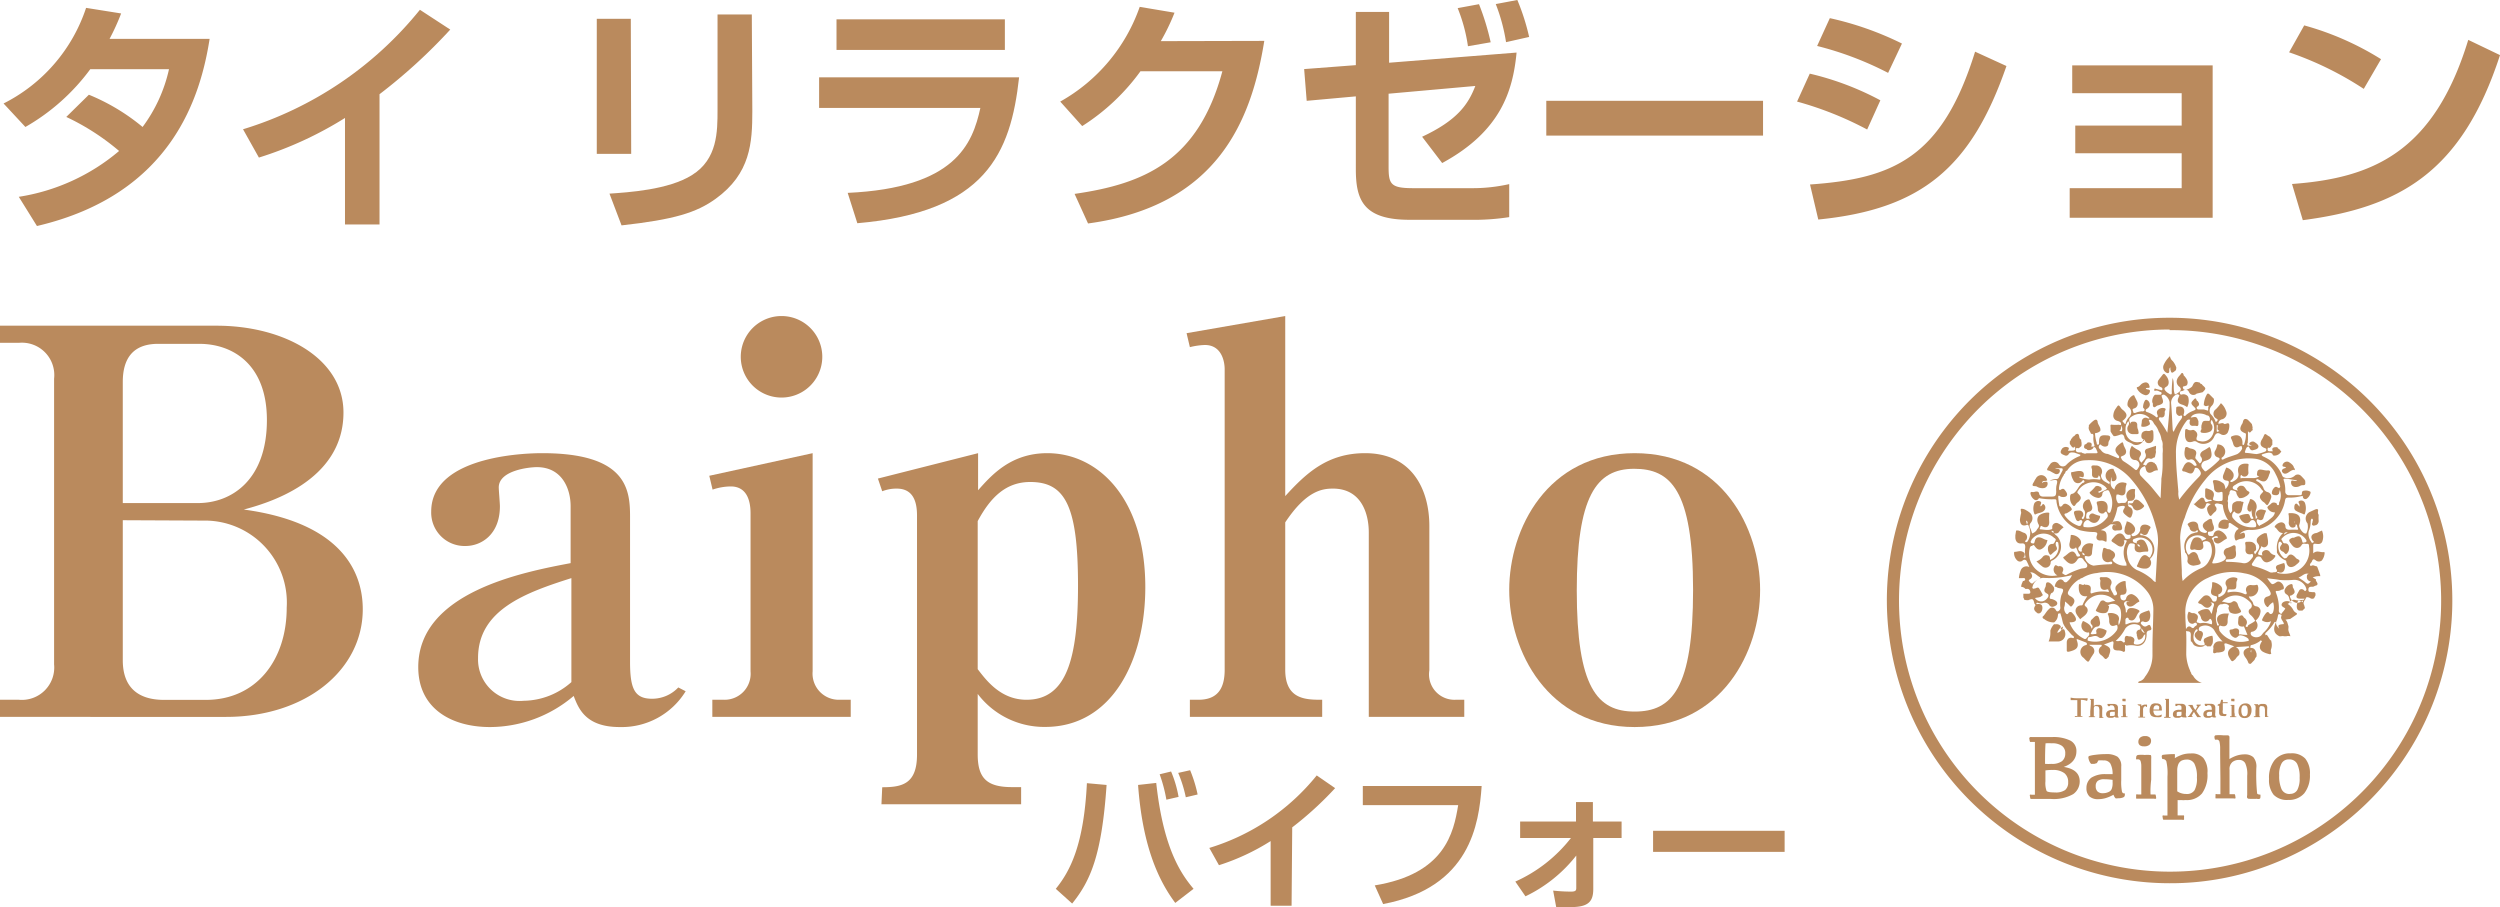 <svg xmlns="http://www.w3.org/2000/svg" viewBox="0 0 196.89 71.44"><defs><style>.cls-1{fill:#ba8a5d;}</style></defs><g id="レイヤー_2" data-name="レイヤー 2"><g id="header1行に"><g id="logo_SP"><path class="cls-1" d="M170.87,69.56a22.28,22.28,0,0,1-20.52-30.93,22.27,22.27,0,1,1,29.18,29.18A21.94,21.94,0,0,1,170.87,69.56Zm0-43.61a21.35,21.35,0,0,0-8.31,41A21.35,21.35,0,0,0,186,32.2,21.34,21.34,0,0,0,170.87,26Z"/><path class="cls-1" d="M178.88,50.46l0,.06a1,1,0,0,1,0,.55.53.53,0,0,0,0,.41l-.11.05-.18-.05a1.57,1.57,0,0,1-.42-.18c-.23-.18-.26-.41-.07-.73,0,0,.08-.06,0-.11s-.05-.05-.08,0a1.79,1.79,0,0,1-.69.34c-.09,0-.1.1-.1.17s0,.06.06.06c.3,0,.36.24.43.46l0,.21a.74.74,0,0,0-.16.27l-.3.31c-.08,0-.15,0-.19-.08a1.32,1.32,0,0,0-.23-.42c-.27-.38-.16-.66.3-.78,0,0,0,0,0,0l0,0s0-.11-.06-.1l-1,.06a.49.49,0,0,1,.26.63h0a1.19,1.19,0,0,0-.28.31c-.27.25-.28.24-.48-.1s-.16-.67.38-.9l-.64-.23c-.1,0-.16,0-.13.13.09.46,0,.53-.46.59h-.11c-.11,0-.23.13-.32,0l0-.16a.06.06,0,0,0,0-.08.21.21,0,0,0,0-.19c.08-.41.35-.51.75-.43a4.21,4.21,0,0,1-.68-.92.86.86,0,0,0-1.05-.27.23.23,0,0,0-.15.2.12.12,0,0,0,.08.15c.18,0,.29.15.23.35s-.11.3-.17.45l0,0a.62.62,0,0,1-.39-.27.31.31,0,0,1,0-.4s.09-.08.13-.13a.08.08,0,0,0,0-.12s-.07,0-.09,0a.93.93,0,0,0-.17.87.63.63,0,0,0,.67.38c.13,0,.21,0,.15-.2a.27.27,0,0,1,0-.32,1.46,1.46,0,0,1,.61-.23c.06,0,.1.53,0,.67l-.1.16h0l-.09,0h-.21c-.09-.13-.18-.1-.28,0a.86.86,0,0,1-.73-.08c-.12-.09-.13-.26-.27-.32v-.07a2.08,2.08,0,0,1,0-.35c0-.21,0-.34-.24-.36s-.17-.11-.11-.22.2-.25.38-.1.22,0,.29-.06.2-.09.15-.22-.18-.07-.28,0a.35.35,0,0,1-.38-.19.88.88,0,0,1,0-.71c0-.12.2.07.32.07l.13,0c.28.1.36.24.25.51s0,.21.13.26.18,0,.27,0a1.53,1.53,0,0,1,.6.08c.06,0,.15.06.15,0a.39.39,0,0,0-.08-.37c-.08-.07-.11,0-.14.05a.36.36,0,0,1-.56,0l-.06-.1a.79.79,0,0,0-.19-.39c-.11-.11-.06-.16.05-.2a1,1,0,0,1,.59-.16c.21,0,.25.22.37.38.06-.21.09-.39.15-.57s.1-.32-.26-.34c.21.11.11.22,0,.33s-.25.12-.39.06-.25-.24-.42-.28-.17-.11-.07-.22a3.68,3.68,0,0,1,.33-.35.37.37,0,0,1,.54.05,1,1,0,0,1,.16.24.17.17,0,0,0,.22.1c.14,0,.14-.17.16-.29s-.05-.12-.14-.14c-.3-.08-.37-.19-.31-.5a1.55,1.55,0,0,0,.07-.48c0-.1,0-.13.13-.1a1.11,1.11,0,0,1,.52.26.4.4,0,0,1-.09.67c-.11,0-.06.11-.07.17s0,.08.07.06.39-.16.48-.37.18-.33.06-.55a.36.36,0,0,1,.12-.48.75.75,0,0,1,.69-.11c.18.06,0,.24,0,.37,0,.55,0,.55-.56.54-.11,0-.12.09-.14.16s0,.09.1.07a1.93,1.93,0,0,1,1.23.13c.15.06.23,0,.15-.19s0-.5.35-.52a1.19,1.19,0,0,0,.42,0,.09.09,0,0,1,.14.07.63.63,0,0,1-.71.83s0-.06,0,0h0c.05.22.29.33.34.56a.26.26,0,0,0,.23.22.39.39,0,0,1,.34.49,1,1,0,0,1-.41.66,1.37,1.37,0,0,0-.39-.49c-.15-.16-.18-.34,0-.47s.15-.35,0-.51a2.51,2.51,0,0,0-.31-.26,1.43,1.43,0,0,0-1.92.22c.29,0,.54.21.83,0,.14-.11.34,0,.41.18a1.28,1.28,0,0,0,.24.48c0,.06.06.12,0,.16a.77.77,0,0,1-.86,0h0c-.05-.13-.15-.31-.08-.41s-.09-.19-.14-.21a.48.48,0,0,0-.37,0l-.12,0c-.2.05-.25.23-.3.4l0,.16a1.49,1.49,0,0,0,0,1c0,.06,0,.14.11.11s0-.1,0-.15c-.24-.42-.06-.73.46-.79l.27,0,.1,0a1.67,1.67,0,0,0-.1.63c0,.28-.15.4-.38.37s-.19-.1-.27,0,0,.23,0,.35a2.06,2.06,0,0,0,2.2.82c.08,0,.14,0,.1-.14s-.64-.42-.79-.27-.24.2-.4.1a.6.6,0,0,1-.31-.5c0-.15.23-.07.33-.16l0,0c.23-.08.46,0,.42.27s.06.15.13.17A2.63,2.63,0,0,0,177,50c-.09-.22-.16-.4-.24-.58s0-.07-.12-.07c-.3,0-.4-.11-.37-.42s0-.37.19-.45.2.12.31.19.28.3.13.54c0,.05-.1.1,0,.15s.11,0,.14-.08.35-.21.51-.34.1,0,.14,0a.51.51,0,0,1-.3.81c-.16,0-.16.16-.1.26s.29.23.56.16.3-.24.44-.37a2,2,0,0,0,.57-.88.63.63,0,0,1-.6,0c-.08,0-.14-.08-.08-.18a1.89,1.89,0,0,1,.28-.45c.09-.1.17-.13.26,0s.24.06.3-.08a1.23,1.23,0,0,0,0-.78,1.06,1.06,0,0,0-.35.31s-.06.11-.12.06a.66.66,0,0,1-.24-.49.31.31,0,0,1,.24-.32c.32-.09.35-.21.19-.49a2.79,2.79,0,0,0-2-1.35,4.26,4.26,0,0,0-2.85.36,2.94,2.94,0,0,0-1.78,2.9c0,.51.05,1,.07,1.54s0,1.07,0,1.61a3.4,3.4,0,0,0,.32,1.29h0s0,.09.06.11h0a.28.28,0,0,0,.15.24s0,0,0,0a1.18,1.18,0,0,0,.7.58l-.32,0h-4.49a.4.4,0,0,1-.16,0c-.11,0,0-.07,0-.11h0a.67.67,0,0,0,.49-.37h0a2.75,2.75,0,0,0,.59-1.78l0-.43a.21.21,0,0,0,0-.07c0-1,.06-2,.07-3a2.29,2.29,0,0,0-.44-1.38,4,4,0,0,0-4-1.51,2.68,2.68,0,0,0-1.18.4h0a.19.19,0,0,0-.17.1l-.06,0a2.28,2.28,0,0,0-.83.91c-.13.22,0,.33.14.41.37.2.42.41.16.74-.09.11-.13.1-.22,0a2.83,2.83,0,0,0-.36-.32c0,.14,0,.3-.06.45a.64.64,0,0,0,.11.46c.07.09.14.14.23,0a.18.18,0,0,1,.3,0c.16.16.32.39.28.55s-.32.2-.53.17H163l0,0s0,0,0,.06a2.27,2.27,0,0,0,1.12,1.24.16.16,0,0,0,.23-.07c.08-.1.22-.18.19-.34s-.06-.06-.1-.07A.54.54,0,0,1,164,49c0-.05.05-.12.14-.06s.53.22.58.57a.2.2,0,0,0,0-.32.29.29,0,0,1,.05-.43c.12-.11.26-.3.4-.26s.17.28.21.45,0,.39-.21.4-.34.21-.43.39-.11.14-.05.19.22,0,.33,0,.1-.06.08-.15a.24.24,0,0,1,.22-.31,1.19,1.19,0,0,1,.59.2v0a.76.76,0,0,1-.27.51.28.28,0,0,1-.37,0c-.27-.21-.51,0-.75,0-.08,0-.1.13-.11.21s.06.07.11.09a2.08,2.08,0,0,0,2.18-.82.42.42,0,0,0,.06-.33c0-.1-.05-.12-.16-.08-.3.12-.46,0-.49-.31a1.32,1.32,0,0,0-.08-.52.08.08,0,0,1,0-.12.93.93,0,0,1,.67.1.38.38,0,0,1,.17.44.63.63,0,0,0,0,.39A1.86,1.86,0,0,0,167,48a.64.64,0,0,0-1-.31h-.05v0l0,0c.09,0,.18,0,.14.16s-.06.39-.3.43a1,1,0,0,1-.65-.12s-.11-.05-.07-.12.22-.43.34-.64a.23.23,0,0,1,.33-.07c.28.25.54,0,.84,0a1.48,1.48,0,0,0-2.38.24c-.05.09,0,.14.06.2a.35.35,0,0,1,.12.45c-.11.25-.37.37-.55.55,0,0-.21-.25-.29-.4a.61.61,0,0,1-.05-.12.42.42,0,0,1,.4-.57c.06,0,.12,0,.14-.07a3.45,3.45,0,0,1,.36-.65s.06,0,0,0l0,0h-.16c-.36,0-.55-.28-.51-.82,0-.31.27,0,.39-.09s.07,0,.11,0c.39,0,.5.13.42.52,0,.12,0,.2.13.15a2.47,2.47,0,0,1,1.32-.09c-.05-.24-.05-.24-.23-.19s-.4,0-.44-.27,0-.33,0-.46c-.13-.28,0-.26.22-.25l.27,0c.31.08.48.33.34.6s.1.53.21.77c0,.09.17.08.24,0s0-.15,0-.21a.44.44,0,0,1-.07-.43,1,1,0,0,1,.67-.43c.07,0,.12,0,.11.09a3.08,3.08,0,0,0,.07.61c0,.23-.07.37-.32.38-.09,0-.18,0-.17.14s.05.26.19.29a.19.19,0,0,0,.26-.12.44.44,0,0,1,.46-.36,1,1,0,0,1,.58.53s0,.07,0,.07c-.26.08-.41.36-.69.38a.3.3,0,0,1-.32-.24c0-.21.14-.13.23-.18l.1,0c-.12,0-.22,0-.32,0s-.26.11-.18.3a1.22,1.22,0,0,1,.12.49s0,.08,0,.09a.07.07,0,0,0,.1-.06c0-.14.11-.26.26-.28a1.09,1.09,0,0,1,.68.18.09.09,0,0,1,0,.14c-.15.14-.19.34-.31.5s-.29.22-.5.07c0,0,0-.18-.17-.12a.21.21,0,0,0-.09.21c0,.09,0,.17,0,.27s.28-.08.44-.1a1.36,1.36,0,0,1,.45,0c.22,0,.31-.1.24-.32a.31.31,0,0,1,.12-.42,3.28,3.28,0,0,1,.52-.2.08.08,0,0,1,.11,0,.88.88,0,0,1,0,.73.35.35,0,0,1-.48.11c-.07,0-.12,0-.16.06a.11.11,0,0,0,0,.15c.13.13.26.28.48.13s.24,0,.3.14,0,.21-.13.23-.24.1-.22.3c0,.6-.34,1-.87.9a1.7,1.7,0,0,0-.71,0l0,0c-.11-.08-.12-.08-.12,0s0,.29,0,.43l-.1.07a.82.82,0,0,0-.41-.12c-.42,0-.47-.12-.4-.55,0-.12,0-.2-.14-.15l-.61.23c.54.23.59.36.38.89a.11.11,0,0,0,0,.05h0c-.24.27-.24.27-.47,0,0,0-.08-.06-.12-.1a.4.4,0,0,1,0-.69s.08-.06,0-.13h-.95a.29.29,0,0,0,.12.1.41.41,0,0,1,.18.66c-.06.11-.15.22-.21.34-.16.29-.16.3-.4.07l-.13-.14a.55.55,0,0,1,.16-1s.1,0,.1-.1a.14.14,0,0,0-.1-.12l-.65-.25-.06,0,0,.06c.23.6,0,.78-.63.93-.09,0-.15,0-.15-.12s0-.41,0-.61.12-.4.39-.37c.06,0,.12.05.16,0s0-.12-.08-.17-.23-.23-.33-.35a2.1,2.1,0,0,1-.43-.62c-.06-.2-.09-.41-.16-.61s0-.17-.13-.17-.1.09-.12.18a.73.73,0,0,1-.3.53,1.18,1.18,0,0,1-.79-.28c-.08,0-.17-.14-.07-.21s.27-.4.46-.56a.32.32,0,0,1,.49,0c.06.07.09.22.23.17a.3.3,0,0,0,.17-.33,2.54,2.54,0,0,1,.08-.91c.06-.16.18-.35.13-.47s-.32-.07-.47-.17-.18,0-.17-.09a.69.69,0,0,1,.3-.49.28.28,0,0,1,.4.1.18.18,0,0,0,.3,0,1.17,1.17,0,0,0,.35-.49,7.07,7.07,0,0,1-2.27.22.93.93,0,0,0-.82.63c0,.07-.07.14,0,.2s.13,0,.19,0,.22-.14.31,0a4.54,4.54,0,0,1,.3.53l-.1.07c-.14.14-.33.1-.52.16a.6.6,0,0,0,.59.26.69.69,0,0,0,.47-.41c0-.07,0-.12-.06-.17-.29-.16-.33-.25-.18-.55.06-.13,0-.37.18-.37s.34.18.46.35,0,.45-.12.48-.16.24-.18.37.13.1.21.13.36.13.38.3-.15.23-.28.28-.26,0-.33-.09a.41.41,0,0,0-.5-.19.66.66,0,0,1-.37,0s-.11-.05-.15,0,0,.06,0,.08.08,0,.14,0c.21,0,.3.07.32.25s-.06.46-.27.49h-.09c-.22-.16-.41-.32-.19-.62,0,0,0-.1-.07-.13v0c-.09-.4-.14-.44-.49-.29-.13,0-.22,0-.33-.05v0a.22.22,0,0,0-.06-.15l0-.15,0-.16h.1l.32,0s.09,0,.12-.06,0-.36-.28-.32l-.1,0a.42.42,0,0,0-.33-.16h0c0-.18.08-.31.14-.46h0c.09,0,.2-.06.17-.16s-.13-.07-.21-.07H159a2.07,2.07,0,0,1,.16-.65h0a.48.48,0,0,1,.66-.22,3.63,3.63,0,0,0-.19-.43.2.2,0,0,0-.33-.09.31.31,0,0,1-.43,0,.79.79,0,0,1-.25-.61s0-.07.06-.07c.21,0,.41-.12.63,0s.14.21.13.34-.14,0-.07.11a.19.19,0,0,0,.13,0c.06,0,0-.09,0-.14a2.51,2.51,0,0,1,0-.67c0-.24-.06-.32-.3-.3s-.44-.08-.48-.43l0-.21.06-.37c.24-.06.41.11.62.17s.34.34.16.59c0,0-.12.05-.05.12s.11,0,.15,0a1.2,1.2,0,0,0,.1-1.26s0-.11-.12-.07c-.35.12-.54,0-.56-.41a4.51,4.51,0,0,1,.1-.53c0-.11-.08-.29,0-.33a.64.64,0,0,1,.38.11,1.81,1.81,0,0,1,.29.19.56.56,0,0,1,.09.8.34.34,0,0,0-.05.41,4.31,4.31,0,0,1,.15.43s0,0,0,0a.65.65,0,0,0,.36-.26c.06-.15.27-.24.14-.47s-.13-.57.11-.73a1.18,1.18,0,0,1,.61-.18c.07,0,.16,0,.13.11a4.56,4.56,0,0,0,0,.64c0,.37-.23.5-.56.33-.11-.07-.12,0-.14.06s-.1.19,0,.18.57.11.85,0c0,0,.11,0,.09-.13a.32.32,0,0,1,.48-.33,1.2,1.2,0,0,1,.41.31,1.47,1.47,0,0,0-.32.29.31.31,0,0,1-.46.13c0-.07,0-.16-.14-.15s-.05,0,0,.05a.18.18,0,0,0,.18.1c0,.12.16.19.24.28a1.22,1.22,0,0,1-.39,1.9.18.18,0,0,0-.13.19.4.4,0,0,1-.66.28,4.11,4.11,0,0,1-.46-.4,1.09,1.09,0,0,0,.49-.34.33.33,0,0,1,.4-.12c.16,0,.19.19.18.35a1.1,1.1,0,0,0,.66-1.26c0-.06,0-.15-.11-.16s-.06,0-.09.08,0,.13,0,.19.2.26,0,.41-.26.22-.39.33l-.06,0a.71.71,0,0,1-.17-.55.32.32,0,0,1,.35-.3c.14,0,.18-.16.24-.26s0-.16-.11-.22a1.18,1.18,0,0,0-1.77.14c0,.06-.11.14-.06.22s.11.07.19.08.1-.09.12-.17c.06-.26.2-.35.42-.3s.34.18.55.2a.07.07,0,0,1,0,.11.87.87,0,0,1-.48.62c-.23.09-.38-.09-.5-.26S160.09,43,160,43s-.13.11-.15.19a1.71,1.71,0,0,0,.47,1.63,1.89,1.89,0,0,0,1.71.49l0,0a.5.5,0,0,1-.22-.72c.1-.2.24.07.38,0s0,0,.07,0a.26.26,0,0,1,.2.39c0,.08-.1.15,0,.2s.19.16.31.08a6,6,0,0,1,1.08-.46c.18-.07.48,0,.53-.2s-.19-.34-.29-.51a.27.27,0,0,0-.49,0c-.25.39-.55.42-.89.08s-.23-.24,0-.44l.16-.13c.3-.25.48-.22.66.13,0,.11.13.11.22.09s.08-.12,0-.19-.14-.31-.22-.46,0-.08-.09,0c-.29.14-.49,0-.46-.35a4.09,4.09,0,0,0,.1-.61c0-.06,0-.09.11-.08a.88.88,0,0,1,.65.39.42.42,0,0,1-.1.54.23.23,0,0,0-.06.12.24.24,0,0,0,.2.27c.11,0,.07-.11.07-.17a.63.63,0,0,1,.82-.46c.05,0,.08,0,.07.1a4.25,4.25,0,0,0-.08.61c0,.2-.16.33-.38.28s-.19,0-.19.13a.91.91,0,0,0,.7.61,10.87,10.87,0,0,1,1.28-.11c.08,0,.19,0,.18-.11s-.09-.11-.2-.08a.44.44,0,0,1-.56-.26,1,1,0,0,1,0-.53c.06-.37.06-.37.4-.21.09,0,.19,0,.28.09.33.14.41.43.15.67-.1.1,0,.12,0,.18a1.28,1.28,0,0,0,.84.36c.07,0,.16,0,.2,0s0-.14,0-.2a1.73,1.73,0,0,1,0-1.65c0-.05.08-.09,0-.14a.16.16,0,0,0-.15,0c-.1,0,0,.08,0,.12-.05.33-.19.46-.5.3l-.29-.2c-.29-.18-.29-.18-.06-.44l.12-.14c.3-.28.58-.25.76.12.09.2.21.13.35.1s.1-.14.11-.24-.1-.06-.16-.06a.32.32,0,0,1-.31-.43c0-.18.09-.35.14-.52s0-.12.1-.09a.86.86,0,0,1,.55.45.37.37,0,0,1-.2.5.09.09,0,0,0-.05.11.13.13,0,0,0,.09.09.64.64,0,0,0,.6-.5.35.35,0,0,1,.19-.39.63.63,0,0,1,.58.13c.12.09-.07.2-.09.31a1.3,1.3,0,0,1-.08.17.26.26,0,0,1-.41.13c-.06,0-.11-.11-.19-.05a.21.21,0,0,0,0,.07c0,.07.11.05.17.06a1.13,1.13,0,0,1,.89.8,1,1,0,0,1-.24,1c-.07.06-.06.1,0,.19a.46.46,0,0,1-.36.63,1.23,1.23,0,0,1-.65-.13c-.06,0-.1-.07-.06-.12s.17-.43.31-.62.32-.27.53-.09.19.06.25-.06a.93.93,0,0,0-.14-1.12,1,1,0,0,0-1.14-.21c-.07,0-.16.07-.15.16s.09.15.18.16a.3.3,0,0,1,.19.1c0,.15.07.2.21.19a.27.27,0,0,0-.22-.19c-.09-.13-.06-.23.08-.29a.38.38,0,0,1,.51.08,1.58,1.58,0,0,1,.27.67c0,.08,0,.15-.11.13a2.39,2.39,0,0,0-.53.06c-.31,0-.46-.13-.43-.43,0-.12.06-.24-.11-.26s-.3-.06-.38.14a1.29,1.29,0,0,0-.09.84,1.37,1.37,0,0,0,.77,1.11,4.2,4.2,0,0,1,1.13.68c.1.08.17.22.33.26a1.1,1.1,0,0,0,0-.16c.06-.9.09-1.79.17-2.69a3.8,3.8,0,0,0-.16-1.53,9,9,0,0,0-2-3.79,4.32,4.32,0,0,0-3.51-1.42,1.77,1.77,0,0,0-1.48.82h0c-.11,0-.13.13-.16.22a.12.12,0,0,0-.09.12,2.23,2.23,0,0,0-.38,1c0,.1,0,.25.13.16s.23-.1.31,0,.23.28.19.42-.22.17-.38.15a.29.29,0,0,1-.17-.06c-.13-.1-.15,0-.14.1a4.86,4.86,0,0,0,.07.55c0,.18.14.24.27.06a.24.24,0,0,1,.3-.1.75.75,0,0,1,.42.38c.06.1-.18.22-.32.31a.39.39,0,0,1-.15.06c-.12,0-.12.1-.06.18a2.22,2.22,0,0,0,1.08.8c.11,0,.17,0,.21-.12s.12-.18.06-.28-.17-.06-.24,0-.19,0-.23-.09a2.19,2.19,0,0,1-.12-.33c-.11-.31-.06-.38.28-.39h.08a.31.31,0,0,1,.23.53.07.07,0,0,0,0,.11s.06.07.11,0a.78.78,0,0,0,.09-.62.55.55,0,0,1,.28-.9c.07,0,.09,0,.12.06s.13.31.18.48,0,.38-.24.43-.22.29-.22.46.18.05.3.1c-.09-.14-.08-.24,0-.33a.24.24,0,0,1,.31-.06,2.7,2.7,0,0,0,.4.14c.09,0,.1.07.07.16-.15.44-.5.54-.84.24a.2.2,0,0,0-.27,0,.44.44,0,0,0-.19.42c0,.1.12.08.19.09a1.77,1.77,0,0,0,.82-.1,2,2,0,0,0,.83-.62c.14-.15.08-.29,0-.44s-.16,0-.23.06a.34.34,0,0,1-.47-.28,1.7,1.7,0,0,0-.09-.5c0-.11,0-.13.11-.15.55-.14.83.12.73.67a.19.19,0,0,0,.13.23c.11,0,.11-.09.14-.15a1.78,1.78,0,0,0-.05-1.36c-.05-.12-.09-.31-.24-.27s-.36.07-.38.31a.31.31,0,0,1-.36.29,1,1,0,0,1-.6-.33c-.05-.05-.05-.1,0-.14a2.71,2.71,0,0,0,.41-.42.29.29,0,0,1,.33,0c.09,0,.18.11.17.22s-.14.12-.22.16-.06,0,0,.12c.19-.09.38-.16.55-.26s0-.13,0-.19a1.43,1.43,0,0,0-2.22.33c-.06.1,0,.14.06.2.25.26.24.38,0,.62a.88.88,0,0,0-.2.18c-.14.27-.22.12-.32,0a.81.81,0,0,1-.14-.5c0-.13,0-.29.17-.31s.35-.27.47-.46a1.38,1.38,0,0,1,.36-.4c.06,0,.19-.06.11-.17s-.13,0-.19.06a.4.4,0,0,1-.67-.12,1.45,1.45,0,0,1-.17-.48c0-.06,0-.15.07-.14s.45-.12.69-.08.26.21.24.38-.17.08-.27.07-.08,0-.07.06a2.71,2.71,0,0,0,.76.16,2.27,2.27,0,0,1,.78,0c.11,0,.12,0,.1-.12a.27.27,0,0,0-.14-.21c0,.23-.15.2-.27.19a.24.24,0,0,1-.24-.24c0-.15,0-.31,0-.43-.15-.35.07-.31.28-.3h0a.47.47,0,0,1,.45.7.3.3,0,0,0,0,.23c.08.27.31.35.51.47s.1.08.14,0,0-.09-.05-.14a.54.54,0,0,1,.22-1c.05,0,.13,0,.14,0,.06.24.24.43.24.68a.27.27,0,0,1-.28.3c-.16,0-.08-.17-.1-.26a.45.45,0,0,0,0-.08c-.16.54-.1.81.22,1a.62.62,0,0,1,.81-.54c.1,0,.18.05.12.17a1.22,1.22,0,0,0-.06.42c0,.39-.2.49-.55.34-.08,0-.11,0-.15,0a.71.71,0,0,0,.06.59c.05.16.21.07.33.07h.11c.12,0,.25,0,.28-.13h0a.13.13,0,0,0,.05-.18.53.53,0,0,1,.51-.79c.09,0,.13,0,.11.1a1.35,1.35,0,0,0,0,.4c0,.22-.07.42-.33.43s-.24,0-.24.15,0,.3.17.36.25.3.19.51c-.11.38-.17.39-.47.15s-.33-.33-.16-.59c0,0,.07-.11,0-.16s-.55,0-.56.15a3.88,3.88,0,0,1-.35,1.06s0,0,0,.06-.06,0,0,.07,0,0,0,0a.06.06,0,0,0,0-.08s0,0,.06-.05h.08c.34-.08.46,0,.56.34s-.05.37-.31.36c0,0,0,0-.08,0a.28.28,0,0,1-.32-.08.26.26,0,0,1,0-.28c.05-.14.18,0,.3-.07-.2,0-.39-.12-.54,0a3.22,3.22,0,0,1-.7.41c.4.06.46.14.46.59s0,.33-.3.23a.71.71,0,0,0-.21,0c-.24,0-.35-.17-.26-.39s0-.26-.21-.28a4.58,4.58,0,0,1-1.12-.14,2.79,2.79,0,0,1-1.85-2.25c0-.11,0-.2-.17-.19a5.53,5.53,0,0,1-1.22-.09l-.05-.05,0,0,.07,0a.25.25,0,0,1-.32.2.71.71,0,0,1-.36-.52c0-.19.18-.08.28-.11s.36-.11.4.11.21.26.4.25l.56,0c.34,0,.38-.07.39-.41a1.53,1.53,0,0,1,0-.3c0-.19.13-.44.05-.55s-.37,0-.56,0h0a1.25,1.25,0,0,1,.46-.12c.1,0,.2,0,.26-.13l.3-.57c0-.09,0-.14-.08-.15h-.52c.16.1.33,0,.37.15a.27.27,0,0,1-.09.26.29.29,0,0,1-.33,0l-.21-.11a1.08,1.08,0,0,0-.24-.12c-.15,0-.15-.1-.08-.21a2.53,2.53,0,0,1,.18-.27.41.41,0,0,1,.71,0,.37.37,0,0,0,.6,0,3,3,0,0,1,1-.65s.09,0,.08-.12l-.49-.17c-.16,0-.33-.06-.44.14a.23.23,0,0,1-.3.08c-.36-.13-.4-.24-.2-.54h0a.41.41,0,0,1,.52-.05l0,.09-.07.14c.6,0,.6,0,.56-.34-.09.13-.19.11-.27,0s-.09-.13-.14-.2v-.19a.43.43,0,0,0,.11-.21.19.19,0,0,0,.11-.14c.08-.06.17-.09.21-.18h0c.16-.11.27-.11.31.13s.11.2.17.29a.09.09,0,0,0,0,.11.87.87,0,0,1,0,.36l-.2.17c-.08,0-.24-.07-.24.11s.11.21.25.22h.21a.21.21,0,0,0,.16.07.22.22,0,0,0,.22,0l.61,0c.31,0,.31,0,.18-.28a.61.61,0,0,0-.07-.14c-.06-.07-.15-.11-.19,0s-.28.22-.47.15a.09.09,0,0,0-.09-.07c-.22-.07-.17-.21-.1-.36a.07.07,0,0,0,0,0c.12,0,.16-.1.24-.16h0c.13,0,.34,0,.3.22s0,.1.09.11.16,0,.12-.14a1.64,1.64,0,0,1-.07-.66c0-.14,0-.22-.19-.2h0c-.06-.19-.24-.34-.17-.57l0-.11a2.4,2.4,0,0,1,.4-.38c.13-.08.24-.1.29.09a0,0,0,0,0,0,0c0,.25.28.45.21.74l0,0a.62.62,0,0,1-.31.16c-.06,0-.12,0-.1.11a3.14,3.14,0,0,0,.13.68c0,.06,0,.14.1.13s.08-.09.08-.17c0-.49.12-.61.62-.56.26,0,.31.12.22.35h0a.47.47,0,0,0-.1.34l-.06.13a.38.38,0,0,1-.42,0c-.07,0-.13-.18-.22-.06a.21.21,0,0,0,.05.33l.07.08a.67.67,0,0,0,.53.29h0l.72.3s.12.08.16,0,0-.13-.05-.19c-.32-.33-.3-.56.06-.85s.28-.18.38.1l.13.27c.11.27,0,.44-.22.52s-.15.12-.1.23a.42.42,0,0,0,.17.2,7.7,7.7,0,0,1,.87.63c.09.08.15.07.21,0a2.07,2.07,0,0,0,.15-.25.38.38,0,0,0-.3-.48.4.4,0,0,1-.42-.31,1,1,0,0,1,.14-.81,2.06,2.06,0,0,0,.47.32c.24.11.32.29.18.5s-.06.36.11.51a.39.39,0,0,1,.08-.1c.16-.2.36-.37.21-.67a.23.23,0,0,1,.15-.33l.7-.23,0,.11v.1a.5.5,0,0,0,0,.27l-.09.43h0c-.12,0-.23.15-.35.11-.32-.12-.38.14-.5.32s-.1.12,0,.16.12.09.19,0a.38.38,0,0,1,.58-.16l.06,0a.13.13,0,0,0,.1.12h0a1.54,1.54,0,0,1,.16.47h0a.66.66,0,0,0-.4.11c-.29.17-.5.08-.56-.24s-.13-.15-.23-.13a.48.48,0,0,0-.19.66c.19.21.39.41.59.61.36.37.66.79,1,1.18l.06-1.38V37.7a6.75,6.75,0,0,0,.1-1.19V36.4a0,0,0,0,0,0,0c0-.23,0-.47,0-.7a1.93,1.93,0,0,0,0-.48v-.11a.83.83,0,0,0-.09-.49,1.63,1.63,0,0,0-.22-.64,1.53,1.53,0,0,0-.32-.55h0c-.12-.15-.16-.41-.47-.36l.1.26,0,.08a.73.73,0,0,1-.64.19c-.09,0,0-.26,0-.4a.3.3,0,0,1,.44-.27s.1.07.17,0a1.06,1.06,0,0,0-1.31-.18c-.32.17-.36.31-.2.63,0-.18.18-.18.31-.17a.23.23,0,0,1,.23.22c0,.14,0,.28.07.42.07.35.08.35-.3.34H168a.43.43,0,0,1-.38-.68.3.3,0,0,0,0-.34.87.87,0,0,0-.22.64.93.93,0,0,0,1.12,1l.21,0h0A.63.63,0,0,1,168,35c-.22-.18-.57-.19-.69-.51l0-.05c-.07-.23-.18-.28-.38-.19a2.3,2.3,0,0,1-.35.1l-.11,0a1.92,1.92,0,0,1-.25-.38v-.1l0-.21c0-.1-.06-.25.12-.21a3.25,3.25,0,0,0,.54,0s.13.05.16,0a.19.19,0,0,0-.08-.22.64.64,0,0,0-.19-.08.42.42,0,0,1-.33-.49,1,1,0,0,1,.21-.51c.19-.29.2-.29.4,0a.77.77,0,0,0,.16.15c.35.3.35.52,0,.81-.05,0-.07.07,0,.13s.07.13.15.14.05-.08.07-.12a1.09,1.09,0,0,1,.23-.39.51.51,0,0,0,0-.79.31.31,0,0,1-.11-.18.82.82,0,0,1,.45-.77c.06,0,.09,0,.1.05s.16.31.23.48,0,.43-.24.5-.09.18-.09.27.09.11.17.09a1.82,1.82,0,0,1,.51-.13.19.19,0,0,0,.22-.08c0-.11-.05-.13-.1-.18s0-.32.06-.45.11-.28.29-.14.27.46-.07.66c-.12.06-.14.2,0,.25a2,2,0,0,1,.6.3c.06,0,.12.17.22.1s0-.15,0-.23a.29.29,0,0,1,.08-.36.52.52,0,0,1,.5-.11c.17.07,0,.2,0,.31a.29.29,0,0,1,0,.16c0,.17-.11.29-.3.25s-.17.14-.13.21a7.83,7.83,0,0,1,.64,1q.11-1,.18-2c0-.14,0-.27,0-.41a.86.86,0,0,0-.42-.58.18.18,0,0,0-.19.05c-.05,0,0,.09,0,.14.17.42.13.53-.31.65-.12,0-.22.21-.34.12s0-.25-.11-.37v-.11a.76.76,0,0,1,.16-.43l.06-.05h.36c.07,0,.13,0,.15-.08s0-.12-.08-.14-.23-.14-.38-.1-.12-.07-.09-.14.09,0,.13,0l.28.07c.08,0,.16.08.2,0s0-.16-.1-.21a.37.37,0,0,1-.16-.6c.06-.09.13-.17.2-.26.19-.25.19-.25.39,0s.27.67,0,.82-.13.27,0,.41a1,1,0,0,0,.17.12c.17.13.28.12.25-.12a8.63,8.63,0,0,1,.07-1.09c.17.47,0,.91.18,1.3a1,1,0,0,0,.34-.21c.17-.13.15-.29,0-.41a.49.49,0,0,1-.16-.6c.07-.19.24-.3.34-.47h.1l.06.12s0,0,0,0,0,.09.06.11h0l.05.06c.16.2.29.41.15.67h0l-.11.05c-.09.05-.29,0-.17.23s.66-.1.71-.21c.16-.36.23-.38.6-.27,0,.07.08.09.14.11l.07.09c.28.25.28.27,0,.55L173,31a.37.37,0,0,1-.58-.08c-.14-.32-.33-.24-.55-.12-.07,0-.23,0-.19.17s.15.09.25.08.39.05.42.28a1.08,1.08,0,0,1-.1.74,1.19,1.19,0,0,0-.42-.21c-.33-.11-.39-.28-.24-.59,0-.06.11-.11,0-.18a.18.18,0,0,0-.22,0,.72.72,0,0,0-.38.7c.06.68.08,1.36.12,2a.32.32,0,0,0,.08.22,4.56,4.56,0,0,1,.59-1c.05-.08.1-.16.06-.25s-.13,0-.2,0-.23-.11-.25-.25,0-.23,0-.35.05-.13.13-.14c.37-.05.57.16.48.53,0,.06-.08.14,0,.19s.12,0,.18-.07a1.81,1.81,0,0,1,.48-.29c.33-.13.33-.15.08-.39s-.16-.32.05-.54.16.13.28.13l0,0c.12.16.19.31,0,.44-.06,0-.08.08-.06.14a.14.14,0,0,0,.14.09l.43,0,.21.06c.08.07.11,0,.12-.05l0-.16c0-.06.13-.23-.1-.12,0,0-.1,0-.15,0a.1.1,0,0,0-.1-.06,1.83,1.83,0,0,1,.27-.9c.08-.05.14,0,.19.05l.34.34,0,.08a.6.6,0,0,1-.2.5.52.52,0,0,0-.07.61,1.73,1.73,0,0,1,.42.65c.2-.19.2-.19,0-.31a.43.43,0,0,1,0-.71,3,3,0,0,0,.4-.48,1.37,1.37,0,0,1,.4.61.47.47,0,0,1-.34.67.36.36,0,0,0-.26.34c.17,0,.32-.1.44,0s.37-.19.42.09a1.1,1.1,0,0,1-.08.5.39.39,0,0,1-.6.23c-.25-.15-.37-.06-.49.16a.93.93,0,0,1-1.42.43.31.31,0,0,0-.28,0c-.37.11-.54,0-.61-.37a2.29,2.29,0,0,1,0-.37c0-.18,0-.35.26-.18a.5.5,0,0,0,.32,0h.1c.21.12.34.28.25.53s0,.32.24.35a.84.84,0,0,0,.93-.37,1.22,1.22,0,0,0,0-1.3.25.25,0,0,0,0,.37.42.42,0,0,1-.08.52,1,1,0,0,1-.74.11c-.17-.11.06-.23,0-.35a.19.19,0,0,1,0-.08v-.1c.11-.41.11-.41.56-.39.07,0,.09,0,.11-.08s0-.28-.16-.35h0l-.07,0s0,0,0,0c-.46-.27-1.15-.17-1.27.17.45-.09.46-.08.6.28v.21c0,.13-.05.21-.2.16a1,1,0,0,0-.24,0c-.2,0-.28-.13-.25-.33s.09-.13,0-.16a.22.22,0,0,0-.23.08,4,4,0,0,0-.85,2.6c0,1,.11,2,.19,3a1.4,1.4,0,0,0,.08.62l.11-.16a17.34,17.34,0,0,1,1.38-1.58c.25-.25.26-.36.06-.63a.29.29,0,0,0-.25-.14c-.1,0-.1.1-.13.18-.12.29-.24.33-.54.2a1.84,1.84,0,0,0-.25-.09c-.16,0-.2-.1-.12-.24s.07-.16.12-.24c.19-.3.39-.33.67-.09.08.07.17.2.31.08,0-.06-.05-.13-.08-.19s-.17-.34-.43-.26-.34-.07-.42-.25a1.1,1.1,0,0,1,0-.51c0-.21.1-.3.31-.16a.78.78,0,0,0,.23.07c.33.08.43.25.31.56,0,.08-.06.15,0,.22l.32.38a.34.34,0,0,0,.09-.53c-.12-.18,0-.36.18-.47a3.06,3.06,0,0,0,.49-.3.48.48,0,0,1,.13.29c.12.51,0,.68-.48.81a.39.39,0,0,0-.28.37c0,.17.16.31.27.44a.13.13,0,0,0,.1,0,7.64,7.64,0,0,0,1-.84c.1-.11.1-.19-.07-.25a.34.34,0,0,1-.22-.51,1.3,1.3,0,0,0,.17-.44c0-.09.07-.08.14-.06a.56.56,0,0,1,.27,1c-.05,0-.09.09-.06.16a.12.12,0,0,0,.15,0c.34-.18.72-.26,1.08-.41a.93.93,0,0,0,.35-.36c.07-.1,0-.17,0-.24s-.12,0-.17,0c-.23.13-.4.08-.49-.16a2.34,2.34,0,0,0-.19-.5c0-.07,0-.1.07-.14.5-.21.83,0,.84.51a.37.37,0,0,0,0,.11c0,.09.1.09.13,0a2.29,2.29,0,0,0,.14-.78c0-.07-.06-.08-.11-.1-.36-.16-.41-.31-.22-.67a.48.48,0,0,0,.09-.19q.07-.37.39-.18h0c.11.11.22.22.32.34l.06.27a.16.16,0,0,0,0,.13v.09c-.13,0-.17.34-.37.06l0,.71a.23.23,0,0,0,0,.16c-.19.42.2.22.31.31-.05-.08-.18-.07-.21-.16s.23-.28.41-.16.35.24.31.4-.27.21-.44.25-.25-.15-.31-.29c-.21,0-.24.22-.3.38a.08.08,0,0,0,.06.12c.29,0,.58.08.86.09a3,3,0,0,0,.65-.19.16.16,0,0,0,.11-.17c0-.08-.06-.08-.12-.11-.34-.12-.42-.33-.25-.65a1.71,1.71,0,0,0,.13-.23c.12-.28.12-.28.36-.1l.14.08.06.06.15.21,0,.11v.11l0,.16a.26.26,0,0,0-.11.16l-.15.09s-.08-.09-.1,0-.05.24.13.25H179c-.11-.25,0-.34.35-.32h0a.48.48,0,0,0,.22.2.14.14,0,0,0,.1.12.6.6,0,0,1-.54.34c-.06,0-.14,0-.15-.09s-.19-.15-.33-.14a2.46,2.46,0,0,0-.53.15h0v0c0,.09.06.11.12.15a4.3,4.3,0,0,1,.52.28,2.71,2.71,0,0,1,.93,1.11c.05.11.07.24.23.27a.78.78,0,0,0,.79-.13.35.35,0,0,1,.51,0c.09.08.17.18.26.27l.07.12,0,0h0c0,.2.07.37-.23.34a.53.53,0,0,0-.2.07.67.67,0,0,1-.39.07.34.34,0,0,1-.29-.39c0-.2.19-.07.29-.09s.11.06.15-.06c-.32,0-.62-.12-.94-.11-.11,0-.11.06-.08.14a2.46,2.46,0,0,1,.12.85.28.28,0,0,0,.3.31h.83c.12,0,.18,0,.18-.16s.09-.19.21-.2a.68.68,0,0,1,.46.09.18.18,0,0,1,0,.13.75.75,0,0,1-.26.39.2.2,0,0,1-.33-.08c0-.12,0-.11-.15-.09a3.65,3.65,0,0,1-1,.11c-.18,0-.23.05-.26.23a2.85,2.85,0,0,1-1.2,1.87,2.54,2.54,0,0,1-1.62.44,1.12,1.12,0,0,0-.74.3c.17,0,.35-.21.4.07s-.09.3-.26.33a.94.94,0,0,0-.38.12c-.08.05-.1,0-.13-.06a.71.71,0,0,1,.18-.78c.06,0,.14-.08,0-.15l-.51-.34c-.1-.06-.19-.06-.18.1s0,.3-.21.33a1.24,1.24,0,0,1-.59-.11s0,0,0-.07a.48.48,0,0,1,.67-.51h.1a.06.06,0,0,0,0,.09s0,0,0,0,0,0,0-.07a2.51,2.51,0,0,1-.42-1.12c0-.15-.14-.15-.24-.17s-.25-.08-.36,0,0,.12,0,.18a.28.28,0,0,1,0,.42,1.72,1.72,0,0,0-.27.27c-.08.1-.14.09-.2,0a1,1,0,0,1-.18-.47c0-.21.16-.29.3-.4-.16,0-.32-.17-.39.06s-.14.32-.34.32-.38-.17-.55-.31,0-.06,0-.09a6,6,0,0,1,.45-.42.19.19,0,0,1,.32.09c.05.15.08.26.27.17s.3,0,.35-.17h0a1,1,0,0,0,.67.11.11.11,0,0,0,.14-.09,3.87,3.87,0,0,0,0-.48c0-.1,0-.18-.19-.12s-.41,0-.47-.25a2.82,2.82,0,0,0-.1-.58c0-.12.07-.1.13-.12A1,1,0,0,1,175,38c.2.09.23.29.27.52a1.35,1.35,0,0,0,.23-.34c0-.13.14-.3-.14-.33s-.35-.23-.25-.48.14-.36.22-.55a.84.84,0,0,1,.56.46.47.47,0,0,1-.21.56.08.08,0,0,0,0,.12s.06,0,.1,0a1.29,1.29,0,0,0,.32-.19.52.52,0,0,0,.19-.49c-.13-.52.14-.81.67-.76q.17,0,.12.15a2.59,2.59,0,0,0,0,.56.31.31,0,0,1-.5.24s-.06-.12-.12,0a.37.37,0,0,0,0,.18c0,.06.07,0,.11,0h.94a.66.66,0,0,0,.42-.15c-.25,0-.17-.18-.16-.29a.23.23,0,0,1,.22-.23c.21,0,.39.09.59.07s.25.08.16.26a1.15,1.15,0,0,0-.06.17c-.17.47-.38.55-.8.29-.06,0-.12-.08-.17,0s0,.12.09.15a1,1,0,0,1,.46.51.46.46,0,0,0,.34.33.39.39,0,0,1,.28.36c0,.13-.23.65-.32.66s-.17-.18-.29-.24a.55.55,0,0,1-.14-.12c-.2-.22-.2-.37,0-.57s.08-.18,0-.28a1.43,1.43,0,0,0-2-.44c-.12.08-.3.15-.29.29s.23.16.37.21l.05,0c-.09-.08-.11-.16,0-.25a.28.28,0,0,1,.3-.12c.19,0,.27.2.37.33s.28.11.21.26a.7.7,0,0,1-.3.26.73.73,0,0,1-.41.12h-.07a.86.86,0,0,1-.23-.39c0-.18-.22-.19-.35-.23s-.18.09-.2.21l0,.08a.49.49,0,0,0-.11.35v.09a.27.27,0,0,0,0,.23v.11a1.1,1.1,0,0,0,.19.74c.15-.17.15-.17.13-.34,0-.39,0-.47.38-.61h.32c0,.08.26,0,.19.14a5.41,5.41,0,0,0-.12.55c-.09.3-.28.37-.53.19,0,0,0-.09-.09-.05a.39.39,0,0,0-.12.45,1.91,1.91,0,0,0,1.62.78c.09,0,.26,0,.25-.13a.49.49,0,0,0-.17-.41.23.23,0,0,0-.31.07.37.37,0,0,1-.43.13.79.79,0,0,1-.4-.46.07.07,0,0,1,0-.11,1.52,1.52,0,0,1,.63-.14c.17,0,.17.18.23.3a.13.13,0,0,0,.17.08c.08,0,.06-.1,0-.16s-.07-.38-.11-.59c0,.09,0,.21-.15.18A.25.25,0,0,1,177,40c0-.26.17-.45.2-.69,0,0,0,0,.09,0a.62.62,0,0,1,.42.74,1.24,1.24,0,0,0-.07.66.59.59,0,0,1,0,.14c.09,0,.18-.07.11-.17a.31.31,0,0,1,.09-.48c.19-.14.4-.05.6,0a.06.06,0,0,1,0,.09,4.76,4.76,0,0,0-.19.53.23.23,0,0,1-.32.12c-.06,0-.13-.1-.18,0s0,.29.12.42,0,.09.14,0a4,4,0,0,0,.61-.35c.2-.19.5-.33.54-.66h0l0,0a.6.6,0,0,1-.59-.37c0-.13.2-.21.3-.32s.3-.11.44,0c0,0,0,0,0,0s0,.11.07.12.1,0,.11-.11v-.08a1.24,1.24,0,0,0,.06-1l-.07.3a.32.32,0,0,1-.17.11c-.15,0-.37,0-.39-.17a.61.61,0,0,1,.21-.44.17.17,0,0,1,.24,0c.06,0,.11.11.18,0s0-.13,0-.2a3.49,3.49,0,0,0-.33-.85,2.08,2.08,0,0,0-1.6-1.21,4.34,4.34,0,0,0-3.94,1.65,8.66,8.66,0,0,0-1.62,3,4.15,4.15,0,0,0-.36,1.62c.05.83.09,1.66.13,2.5,0,.27,0,.54.07.86a4.27,4.27,0,0,1,1.43-1,1.2,1.2,0,0,0,.66-.63,1.46,1.46,0,0,0,.08-1.36.43.43,0,0,0-.58-.07s0,.06,0,.08.09.28,0,.4-.21.15-.35.14a.93.93,0,0,1-.29-.05c-.12,0-.32.11-.36-.09a1,1,0,0,1,.08-.41c0-.07.06-.14.08-.2a.37.37,0,0,1,.35-.25.4.4,0,0,1,.4.21s0,.11.06.05.22-.06.29-.16a1,1,0,0,0-1.34,0,1,1,0,0,0-.12,1.19c.06.09.08.12.19,0,.26-.23.5-.15.62.17a1.85,1.85,0,0,0,.12.33c.16.25.13.32-.16.39l-.29.05c-.27,0-.55-.19-.49-.43a.68.68,0,0,0-.2-.63s0-.08,0-.12a1.14,1.14,0,0,1,.51-1.33s0,0,0,0l.36-.11c.05,0,.14,0,.14-.08s0-.06,0-.08-.11,0-.15.06-.31.07-.43-.1,0-.17-.12-.23h0c0-.1-.16-.17-.07-.26a.63.63,0,0,1,.53-.15.34.34,0,0,1,.27.33c.06.38.16.48.5.55.08,0,.14,0,.18-.06s0-.09-.08-.13c-.34-.29-.31-.55.07-.76a.71.71,0,0,0,.09-.07c.18-.1.33-.18.35.14a1.86,1.86,0,0,0,.1.31c.09.28,0,.46-.32.47-.13,0-.12.05-.12.14s.05.2.17.2.23.07.28-.13a.38.38,0,0,1,.48-.29,1,1,0,0,1,.55.52s0,.1,0,.12c-.24.09-.41.3-.65.37a.32.32,0,0,1-.37-.3c0-.2.15-.11.25-.14s.07,0,.09-.06c-.16-.18-.33,0-.45.05s.05.17.07.26a1,1,0,0,0,.08.23,1.71,1.71,0,0,1-.11,1.31c0,.08-.16.25.09.22a1.59,1.59,0,0,0,.76-.22c.15-.11.23-.2.1-.39a.36.36,0,0,1,.19-.6,2.92,2.92,0,0,0,.44-.19c.13-.07.18,0,.21.08a2.38,2.38,0,0,1,0,.26c.1.56,0,.74-.61.74-.09,0-.15,0-.17.1s.08.1.15.1a7.91,7.91,0,0,1,1.1.08c.45.12.65-.15.87-.44a.21.21,0,0,0,0-.23c0-.08-.12,0-.19,0-.26,0-.36-.11-.38-.34a1.93,1.93,0,0,0,0-.42c-.05-.18,0-.24.17-.23a1.92,1.92,0,0,1,.24,0,.49.49,0,0,1,.41.31c0,.14.07.35-.05.4s-.1.16,0,.27l.15-.22c.15-.19.26-.39.06-.63a.35.35,0,0,1,0-.47,1.24,1.24,0,0,1,.53-.34c.07,0,.19,0,.18.05s.11.47.09.71a.34.34,0,0,1-.2.33.25.25,0,0,1-.32-.09c0,.12-.11.24-.16.35-.16.35-.16.35.25.4a.25.25,0,0,1,.11-.37.34.34,0,0,1,.46.1.63.63,0,0,0,.34.24c.09,0,.13.07.07.15a.94.94,0,0,1-.63.43c-.24,0-.35-.17-.45-.36a.26.26,0,0,0-.42,0c-.1.13-.18.27-.27.4s-.07.21.1.26a5.92,5.92,0,0,1,1.27.48.48.48,0,0,0,.29,0c.15,0,.36,0,.22-.26a.2.2,0,0,1,.09-.3,5.25,5.25,0,0,1,.52-.17,0,0,0,0,1,0,0,.69.69,0,0,1,0,.58.31.31,0,0,1-.41.15s-.11-.07-.15.05a2.34,2.34,0,0,0,1.52-.13,1.79,1.79,0,0,0,1-1.93c0-.09,0-.26-.16-.23s-.31-.11-.44.12-.48.31-.72,0a.64.64,0,0,1-.1-.13c-.21-.25-.19-.34.11-.47l.12,0c.43-.2.53-.16.66.29,0,.16.15.08.23.07s.13-.07.08-.18a1.18,1.18,0,0,0-1.85-.2c-.05.06-.16.11-.07.22s.06.25.25.24.33.15.32.38a.57.57,0,0,1-.18.43c-.13.1-.18-.09-.28-.14-.3-.13-.33-.31-.14-.56,0,0,.09-.09,0-.16s-.07-.09-.13-.08-.08.07-.1.12a1.2,1.2,0,0,0,.45,1.19c.09,0,.15,0,.21-.06.18-.29.34-.31.59-.09.08.07.14.17.22.2.31.13.15.26,0,.39l-.17.14c-.34.22-.61.11-.69-.29,0-.06,0-.11-.09-.14a1.31,1.31,0,0,1-.65-.6l0-.1s0-.05,0-.05l0-.1a1.58,1.58,0,0,1,.48-1.29c-.38,0-.42-.34-.65-.46,0,0,0-.06,0-.07a.73.73,0,0,1,.48-.31.32.32,0,0,1,.36.3c0,.27.21.29.42.28a3.49,3.49,0,0,1,.46,0c.11,0,.16,0,.09-.14s0-.24-.16-.29,0-.2-.11-.22h0a.39.39,0,0,0,.11.21c0,.08,0,.19-.08.23a.31.31,0,0,1-.31,0,.43.43,0,0,1-.16-.35,2.9,2.9,0,0,0,0-.59c-.05-.16,0-.16.14-.16q1,0,.69.93c-.06.2.28.68.48.68l.07,0a1.16,1.16,0,0,0,.1-.8.58.58,0,0,1,.22-.92l.37-.17c.16-.06.29-.07.23.18,0,.08,0,.18.06.23v0a2.57,2.57,0,0,0,0,.48.36.36,0,0,1-.21.34c-.09,0-.19.09-.28,0s0-.16,0-.24.08-.16,0-.25-.14.11-.14.19a1.86,1.86,0,0,1-.15.75,1,1,0,0,0,.19.85c0,.06.09.13.17.06s0-.1-.05-.14c-.19-.28-.12-.49.2-.59.14,0,.27-.1.4-.15s.13-.09.15,0a1.16,1.16,0,0,1,0,.82c-.1.22-.31.19-.49.17s-.22,0-.22.17,0,.36,0,.58c.29-.28.57-.05.84-.1,0,0,.06,0,.06.06a1.07,1.07,0,0,1-.22.6.38.38,0,0,1-.47,0h0c-.18-.14-.25-.12-.33.12,0,0,0,0,0,0s-.17.16-.13.26.16,0,.24,0l.22.07.05,0,.06.06h0c.08.21.16.43.23.64v.09a1.15,1.15,0,0,0-.59.1l.26.15a.1.1,0,0,0,0,.1c.05.13.24.29,0,.39-.1,0-.16.09-.26.09h-.1c-.16,0-.25.06-.24.26s.16.13.26.16.29-.07.3.16v.1l-.11.22a.27.27,0,0,1-.3,0c-.11-.07-.32-.13-.35,0s-.27.31-.14.53l.06.21v0l0,.05-.19.19-.07,0-.14,0c-.2,0-.28-.22-.21-.54s.14-.27.32-.17.1,0,.13,0,0-.08,0-.12-.08,0-.12,0a1,1,0,0,1-.45,0,.37.37,0,0,0-.39.08s0,0,0,0-.11.18-.24.22a1.2,1.2,0,0,1,.44.46.55.55,0,0,0,.29.27l0,.1-.53.36a1.94,1.94,0,0,0-.37.06c.17.12.17.33.24.5v.16c-.05.23.11.42.15.64h0a.58.58,0,0,0-.32,0h-.16a.63.63,0,0,0-.27,0l-.11,0c-.53-.25-.47-.66-.27-1.13-.06,0-.1,0-.11,0a3.35,3.35,0,0,1-.67.83.15.15,0,0,0-.05.19s0,.06.07,0S178.74,50.42,178.88,50.46Zm1.51-3.05c-.12-.24-.08-.47-.31-.6a.3.3,0,0,1-.13-.4.69.69,0,0,1,.5-.41c.18,0,.07.22.16.31a0,0,0,0,1,0,0c.17.33.15.42-.17.59-.07,0-.11,0-.08.13a.67.67,0,0,0,.5.45c.25,0,.44-.1.65-.33h-.34c-.32,0-.38-.12-.23-.4l.14-.25a.21.21,0,0,1,.31-.06c.07,0,.11.18.21.07s0-.17,0-.25a1,1,0,0,0-1-.59,5.79,5.79,0,0,1-1.1,0c-.3-.06-.6-.08-.95-.13l.15.21c.25.32.25.32.59.1a.26.26,0,0,1,.3,0,.59.59,0,0,1,.28.44c0,.17-.14.12-.22.17a.55.55,0,0,1-.31.08c-.1,0-.13,0-.1.13a3.23,3.23,0,0,1,.23,1.44.27.27,0,0,0,.15.22c.08.05.1-.07.15-.12a1.57,1.57,0,0,0,.21-.28c-.07-.1-.35-.15-.28-.36S180.14,47.27,180.39,47.41Zm-13.76,3.06a.51.51,0,0,0,.32,0,.3.3,0,0,1,.24.09s.08.09.14,0,0-.09,0-.14c0-.31.07-.4.33-.3l.13,0c.26.07.38.21.26.47,0,.1,0,.13.08.15a.64.64,0,0,0,.82-.61c0-.06,0-.14,0-.17s-.1.06-.14.13a.44.44,0,0,1-.35.29c-.14,0-.11-.21-.17-.32a.42.42,0,0,1,0-.1.25.25,0,0,1,.16-.36c.08,0,.15-.05.14-.17a.24.24,0,0,0-.15-.2.89.89,0,0,0-1.06.27A3.34,3.34,0,0,1,166.63,50.47Zm14.37-5c.19.13.34.22.47.32.29.24.28.25.53,0,0,0,0,0,0,0a.33.33,0,0,1-.32-.35c0-.11,0-.22.15-.24C181.49,45.09,181.31,45.4,181,45.49Zm-20.32,0c-.27-.13-.44-.41-.79-.4.2.18.2.42,0,.54s-.08.16,0,.26.19.12.27,0A2.46,2.46,0,0,1,160.68,45.54Zm19.18,3.61c-.07-.19-.26-.35-.2-.52s0-.14-.1-.18-.14,0-.16.12a2,2,0,0,1-.09.35c-.14.28,0,.47.2.67C179.37,49.24,179.41,49.19,179.86,49.15Zm-12.78-15.6c-.05.17,0,.36-.17.43.09.05.17.09.21,0A.49.49,0,0,0,167.08,33.55Zm7.58,0h-.08c0,.14,0,.29,0,.43s.06.1.12.07.11,0,.06-.07C174.57,33.85,174.67,33.67,174.66,33.52Zm-6,16c-.06.23.1.27.18.36l.06,0Zm11.52-7.56c-.2,0-.25,0-.31.19ZM159.57,41c0,.13.05.2.06.31C159.7,41.19,159.73,41.09,159.57,41ZM164,43.51c0,.12,0,.18.11.21s.06,0,.06-.06S164.06,43.55,164,43.51Zm13.3,7.86c0-.07,0-.12,0-.18S177.21,51.32,177.28,51.37Zm2.08-1.74s0,0,0,0l0,0,0,0Zm1.11-2.13-.05-.06-.06,0s0,.07,0,.07S180.44,47.51,180.47,47.5ZM178,37.5l0,0-.06,0s0,0,0,0Zm-10.14-4v0h0s0,0,0,0ZM177,49.6c0-.05,0-.06,0-.08a.14.14,0,0,0,0-.06h0A.9.9,0,0,1,177,49.6ZM167,35.92v0h0l0,0Zm.38,14.86,0,0a0,0,0,0,0,0,0s0,0,0,0Z"/><path class="cls-1" d="M161.77,49.16a1.08,1.08,0,0,0,.18,0,.38.38,0,0,1,.33.14c.07.12-.07.18-.12.27s-.12.15-.13.27a.59.59,0,0,0,.33-.24h0c.18-.11.25,0,.27.16a.58.58,0,0,1-.59.76c-.23,0-.47,0-.7,0h0a1.76,1.76,0,0,0,.14-.75v-.11A1.33,1.33,0,0,1,161.77,49.16Z"/><path class="cls-1" d="M171.37,29.15l-.06.05c-.26.22-.31.21-.38-.12l0-.15c-.12.1-.08.23-.09.33s-.07.16-.19.11a.48.48,0,0,1-.26-.6,2.05,2.05,0,0,1,.51-.72l0,0a.58.58,0,0,0,.21.38,1.52,1.52,0,0,1,.29.53Z"/><path class="cls-1" d="M180.71,37c-.21,0-.34.12-.5.22s-.31.13-.43,0-.1-.3.26-.37L180,36.8c-.08-.07-.29,0-.23-.2a.37.37,0,0,1,.45-.23,1.23,1.23,0,0,1,.34.26l.07.1c0,.11.15.19.1.32Z"/><path class="cls-1" d="M161.24,37.81c-.11.13-.32,0-.4.15s.08,0,.12,0,.29-.09.3.09a.35.35,0,0,1-.29.39.84.84,0,0,1-.56-.12c-.11-.06-.3,0-.33-.1s.11-.25.16-.38a1.1,1.1,0,0,1,.09-.14.48.48,0,0,1,.45-.28.48.48,0,0,1,.44.37Z"/><path class="cls-1" d="M160.66,39.86l.07,0c.09,0,.12-.26.26-.12a.34.34,0,0,1,0,.47c-.18.2-.48.17-.69.31,0,0-.07,0-.08-.05a1.11,1.11,0,0,1,0-.84.37.37,0,0,1,.13-.12.32.32,0,0,1,.36,0c.1.08,0,.18,0,.27S160.63,39.81,160.66,39.86Z"/><path class="cls-1" d="M167.59,39.73c.07-.12.16-.09.23-.09s.16,0,.19-.11c.1-.25.29-.2.44-.11a2.72,2.72,0,0,1,.39.37.09.09,0,0,1,0,.12.83.83,0,0,1-.53.29A.38.38,0,0,1,168,40,.38.38,0,0,0,167.59,39.73Z"/><path class="cls-1" d="M181.1,39.91a.88.88,0,0,0,0-.15c0-.11-.17-.24,0-.31a.32.32,0,0,1,.43.16,1.22,1.22,0,0,1,0,.82c0,.07-.06.11-.13.06s-.37-.13-.54-.24a.29.29,0,0,1-.17-.22c0-.13,0-.28.1-.35s.18.09.26.16l.06.08Z"/><path class="cls-1" d="M174.26,39.47c-.07-.07-.12-.13-.24-.11s-.34-.08-.35-.29v-.32c0-.33,0-.34.32-.22s.46.32.31.68a1.27,1.27,0,0,0,0,.26Z"/><path class="cls-1" d="M169,30.59c0,.06.06.05.1.07s.25,0,.22.16a.35.35,0,0,1-.33.31,1,1,0,0,1-.7-.55s0-.08,0-.09c.2,0,.28-.21.43-.29a.61.61,0,0,1,.17-.07.29.29,0,0,1,.38.24C169.38,30.66,169.09,30.48,169,30.59Z"/><path class="cls-1" d="M162.36,49.6c-.15-.15,0-.15.1-.26a.26.26,0,0,1-.1.26Z"/><path class="cls-1" d="M168.88,34.63c-.24-.06-.26-.24-.22-.43s.21-.27.41-.27a.55.55,0,0,0,.26,0c.21-.13.26,0,.26.16a2.92,2.92,0,0,1,0,.51.36.36,0,0,1-.35.3c-.19,0-.27-.08-.33-.23Z"/><path class="cls-1" d="M168.87,34.63a.12.12,0,0,1-.1.11h0c0-.08,0-.12.11-.11Z"/><path class="cls-1" d="M168.66,34.79a.08.08,0,0,1,.11,0h0c0,.06-.07,0-.11,0Z"/><path class="cls-1" d="M163.6,56.42c0-.11,0-.38,0-.81,0-.23,0-.39,0-.47l-.45,0-.07,0a.08.08,0,0,1,0-.06.39.39,0,0,1,0-.14,2.09,2.09,0,0,0,.56.05h.7l.07,0a.08.08,0,0,1,0,.06.23.23,0,0,1-.05.15,1.26,1.26,0,0,0-.48-.08h0c0,.08,0,.25,0,.49,0,.42,0,.68,0,.79H164a.13.13,0,0,1,0,.06s0,0,0,0h-.59a.19.19,0,0,1,0-.07s0,0,0,0h.16Z"/><path class="cls-1" d="M164.67,55.42v-.18a.39.39,0,0,0,0-.13s0,0,0,0h-.07a.2.2,0,0,1,0-.07s0,0,0,0h.3s0,0,0,0v.55l.17-.08.21,0a.36.36,0,0,1,.22.06.38.38,0,0,1,.07.27,5,5,0,0,0,0,.64.09.09,0,0,0,.08,0,.13.13,0,0,1,0,.06s0,0,0,0h-.26s0,0-.05,0,0,0,0-.06V56a.69.69,0,0,0-.05-.31.17.17,0,0,0-.16-.07.24.24,0,0,0-.16,0,.26.26,0,0,0-.07.19v.24c0,.13,0,.25,0,.37H165a.13.13,0,0,1,0,.06s0,0,0,0h-.49a.19.19,0,0,1,0-.07l0,0h.11c0-.12,0-.25,0-.39Z"/><path class="cls-1" d="M166.56,56.44a.66.66,0,0,1-.19.09l-.2,0a.29.29,0,0,1-.22-.07.29.29,0,0,1-.08-.21A.29.29,0,0,1,166,56a.61.61,0,0,1,.37-.09h.17a.46.46,0,0,0-.06-.28.19.19,0,0,0-.17-.08l-.13,0,0,.06-.07,0a.11.11,0,0,1-.08,0l-.05-.08a.29.29,0,0,1,0-.09s0,0,0,0l.15,0,.28,0a.49.49,0,0,1,.3.07.3.3,0,0,1,.09.25v.35a1.33,1.33,0,0,0,0,.29s0,.05.07.05a.08.08,0,0,1,0,0,.06.06,0,0,1-.05.06.25.25,0,0,1-.13,0h-.06S166.59,56.5,166.56,56.44Zm0-.38-.2,0a.26.26,0,0,0-.18.05.17.17,0,0,0,0,.13.2.2,0,0,0,0,.14.22.22,0,0,0,.15,0,.28.28,0,0,0,.13,0s.08,0,.09-.08a.57.57,0,0,0,0-.16Z"/><path class="cls-1" d="M167.43,56.42h.12a.14.14,0,0,1,0,.06.05.05,0,0,1,0,0h-.49a.17.17,0,0,1,0-.07,0,0,0,0,1,0,0h.13v-.71a.29.29,0,0,0,0-.12s0,0,0,0h-.07a.13.13,0,0,1,0-.06s0,0,0,0h.29s0,0,0,0v.59C167.42,56.19,167.43,56.31,167.43,56.42Zm-.16-1.2a.18.18,0,0,1-.11,0,.11.11,0,0,1,0-.08.13.13,0,0,1,0-.1.18.18,0,0,1,.13,0,.16.16,0,0,1,.11,0,.13.13,0,0,1,0,.09.14.14,0,0,1,0,.1A.21.21,0,0,1,167.27,55.22Z"/><path class="cls-1" d="M168.34,55.47a.05.05,0,0,1,0,0h.3v.13a.86.86,0,0,1,.24-.11l.21,0h0a0,0,0,0,1,0,0,.41.41,0,0,1,0,.11s0,.06,0,.07l-.07,0H169l0-.06a.2.2,0,0,0-.16.07.36.36,0,0,0-.06.25c0,.23,0,.4,0,.52h.16s0,0,0,.06,0,0,0,0h-.53a.17.17,0,0,1,0-.07,0,0,0,0,1,0,0h.12c0-.12,0-.26,0-.44a1.29,1.29,0,0,0,0-.39.11.11,0,0,0-.1-.05A.15.15,0,0,1,168.34,55.47Z"/><path class="cls-1" d="M169.83,55.4a.44.44,0,0,1,.32.1.46.46,0,0,1,.1.33.2.2,0,0,1,0,.13s-.08,0-.16,0h-.5a.56.56,0,0,0,.08.29.28.28,0,0,0,.25.11.62.62,0,0,0,.32-.09.14.14,0,0,1,0,.1c0,.05,0,.09-.12.11a1.2,1.2,0,0,1-.28,0,.62.62,0,0,1-.42-.12.6.6,0,0,1-.12-.42.69.69,0,0,1,.14-.45A.48.48,0,0,1,169.83,55.4Zm0,.15a.21.21,0,0,0-.17.08.42.42,0,0,0-.06.25h.36l.08,0s0,0,0-.06a.32.32,0,0,0,0-.18A.24.24,0,0,0,169.79,55.55Z"/><path class="cls-1" d="M170.58,55.89v-.61a1.3,1.3,0,0,0,0-.17.07.07,0,0,0,0,0h-.07a.2.2,0,0,1,0-.07s0,0,0,0h.31a.08.08,0,0,1,0,0v1c0,.18,0,.32,0,.43h.12a.14.14,0,0,1,0,.06s0,0,0,0h-.5a.17.17,0,0,1,0-.07,0,0,0,0,1,0,0h.12C170.58,56.31,170.58,56.13,170.58,55.89Z"/><path class="cls-1" d="M171.82,56.44a.88.88,0,0,1-.2.09l-.19,0a.3.3,0,0,1-.23-.07.28.28,0,0,1-.07-.21.31.31,0,0,1,.12-.26.64.64,0,0,1,.38-.09h.16a.58.58,0,0,0,0-.28.22.22,0,0,0-.18-.08l-.13,0,0,.06-.06,0a.14.14,0,0,1-.09,0,.19.19,0,0,1,0-.08.16.16,0,0,1,0-.09s0,0,0,0l.15,0,.29,0a.46.46,0,0,1,.29.07.31.31,0,0,1,.1.25v.35a.87.87,0,0,0,0,.29s0,.05.07.05v0a.06.06,0,0,1-.05.06.24.24,0,0,1-.13,0h-.06S171.85,56.5,171.82,56.44Zm0-.38-.2,0a.3.3,0,0,0-.18.05.17.17,0,0,0,0,.13.2.2,0,0,0,0,.14.18.18,0,0,0,.14,0,.35.35,0,0,0,.14,0s.07,0,.08-.08a.34.34,0,0,0,0-.16Z"/><path class="cls-1" d="M172.37,56.42l.31-.45-.19-.29-.08-.1a.05.05,0,0,0,0,0h-.06a.13.13,0,0,1,0-.06s0,0,0,0h.26a.07.07,0,0,1,.06,0l.06.12c0,.07.09.16.16.28a1.59,1.59,0,0,0,.18-.32H173a.13.13,0,0,1,0-.06.07.07,0,0,1,0-.05h.33a.14.14,0,0,1,0,.07.05.05,0,0,1,0,0h-.06a3.2,3.2,0,0,0-.3.43,4.28,4.28,0,0,0,.27.39.14.14,0,0,0,.1.05.07.07,0,0,1,0,0,0,0,0,0,1,0,.05h-.24a.1.1,0,0,1-.05,0,4,4,0,0,1-.26-.41,1.78,1.78,0,0,0-.19.34h.08a.13.13,0,0,1,0,.06s0,0,0,0h-.37a.19.19,0,0,1,0-.07l0,0h.08Z"/><path class="cls-1" d="M174.22,56.44a.88.88,0,0,1-.2.09l-.19,0a.32.32,0,0,1-.23-.07.28.28,0,0,1-.07-.21.31.31,0,0,1,.12-.26.64.64,0,0,1,.38-.09h.16a.58.58,0,0,0-.05-.28.21.21,0,0,0-.18-.08l-.13,0s0,.06,0,.06l-.06,0s-.07,0-.08,0a.12.12,0,0,1-.05-.08.16.16,0,0,1,0-.09s0,0,0,0l.15,0,.29,0a.46.46,0,0,1,.29.07.31.31,0,0,1,.1.25v.35a.87.87,0,0,0,0,.29s0,.05.07.05a.06.06,0,0,1,0,0,.06.06,0,0,1-.05.06.24.24,0,0,1-.13,0h-.06S174.25,56.5,174.22,56.44Zm0-.38-.2,0a.3.3,0,0,0-.18.05.17.17,0,0,0-.05.13.2.2,0,0,0,.05.14.2.2,0,0,0,.14,0,.32.32,0,0,0,.14,0s.07,0,.08-.08a.34.34,0,0,0,0-.16Z"/><path class="cls-1" d="M174.76,55.43h.08l.09-.32.08,0s0,0,.05,0a.72.72,0,0,1,0,.19v0h.38s0,0,0,.08,0,0,0,0h-.38v.53a.6.6,0,0,0,0,.25.12.12,0,0,0,.1.07.49.49,0,0,0,.18,0,.24.24,0,0,1,0,.08.08.08,0,0,1-.06.08.62.62,0,0,1-.21,0,.37.37,0,0,1-.23-.06.34.34,0,0,1-.07-.24V56c0-.14,0-.28,0-.42h-.11a.22.22,0,0,1,0-.08s0,0,0,0Z"/><path class="cls-1" d="M176,56.42h.12a.13.13,0,0,1,0,.06s0,0,0,0h-.49a.17.17,0,0,1,0-.07,0,0,0,0,1,0,0h.12c0-.11,0-.23,0-.37v-.34a.71.71,0,0,0,0-.12s0,0,0,0h-.07a.13.13,0,0,1,0-.06s0,0,0,0h.29a.08.08,0,0,1,0,0v.59C176,56.19,176,56.31,176,56.42Zm-.16-1.2a.18.18,0,0,1-.11,0,.11.11,0,0,1,0-.08.11.11,0,0,1,0-.1.17.17,0,0,1,.13,0,.16.16,0,0,1,.11,0,.12.12,0,0,1,0,.09.13.13,0,0,1,0,.1A.23.23,0,0,1,175.83,55.22Z"/><path class="cls-1" d="M176.78,56.55a.45.45,0,0,1-.36-.13.54.54,0,0,1-.12-.39.7.7,0,0,1,.14-.46.52.52,0,0,1,.41-.17.42.42,0,0,1,.35.13.57.57,0,0,1,.12.39.73.73,0,0,1-.14.47A.49.49,0,0,1,176.78,56.55Zm0-.15a.21.21,0,0,0,.19-.09.62.62,0,0,0,.05-.3.81.81,0,0,0-.05-.35.22.22,0,0,0-.21-.11.18.18,0,0,0-.18.1.56.56,0,0,0-.06.3.74.74,0,0,0,.06.34A.2.2,0,0,0,176.82,56.4Z"/><path class="cls-1" d="M177.84,55.55a.9.9,0,0,1,.22-.11l.2,0a.34.34,0,0,1,.22.06.38.38,0,0,1,.08.27,5,5,0,0,0,0,.64.09.09,0,0,0,.08,0,.13.13,0,0,1,0,.06.05.05,0,0,1,0,0h-.26s0,0,0,0,0,0,0-.06V56a.69.69,0,0,0-.05-.31.18.18,0,0,0-.16-.07.24.24,0,0,0-.16,0,.22.22,0,0,0-.07.19v.24c0,.13,0,.25,0,.37H178a.14.14,0,0,1,0,.06s0,0,0,0h-.49a.19.19,0,0,1,0-.07v0h.12c0-.12,0-.27,0-.44a1.29,1.29,0,0,0,0-.39.09.09,0,0,0-.09-.05.14.14,0,0,1,0-.07.05.05,0,0,1,0,0h.3A.28.28,0,0,1,177.84,55.55Z"/><path class="cls-1" d="M160,58.05h1.6a3,3,0,0,1,1.46.28.91.91,0,0,1,.47.84c0,.57-.34,1-1,1.23q1.26.2,1.26,1.14a1.22,1.22,0,0,1-.51,1,3.11,3.11,0,0,1-1.78.38h-1.58a.68.68,0,0,1-.05-.23.11.11,0,0,1,0-.1.15.15,0,0,1,.12,0h.27c0-.33,0-1,0-2.16s0-1.66,0-2h-.38a.68.68,0,0,1-.05-.22.12.12,0,0,1,0-.11A.15.15,0,0,1,160,58.05Zm1.09,2.11a3.23,3.23,0,0,0,.46,0,1.33,1.33,0,0,0,.84-.21.74.74,0,0,0,.26-.6.69.69,0,0,0-.26-.61,1.29,1.29,0,0,0-.79-.2,3.9,3.9,0,0,0-.5,0C161.07,58.92,161.06,59.43,161.06,60.16Zm0,.52v.85a1.81,1.81,0,0,0,.09.76q.09.12.66.12a1.29,1.29,0,0,0,.8-.19.76.76,0,0,0,.24-.62.86.86,0,0,0-.3-.71,1.47,1.47,0,0,0-.94-.25A3.09,3.09,0,0,0,161.06,60.68Z"/><path class="cls-1" d="M169.37,62.57h.38a.46.46,0,0,1,.05.2.2.2,0,0,1,0,.13.28.28,0,0,1-.16,0h-1.4a.63.63,0,0,1,0-.22.16.16,0,0,1,0-.11.17.17,0,0,1,.13,0h.27c0-.33,0-.72,0-1.17s0-.91,0-1.09a1.29,1.29,0,0,0-.06-.38.22.22,0,0,0-.13-.12.66.66,0,0,0-.21,0,.34.34,0,0,1,0-.17.17.17,0,0,1,.14-.18,2.24,2.24,0,0,1,.54,0,1.67,1.67,0,0,1,.39,0c.06,0,.1,0,.11.1a1.56,1.56,0,0,1,0,.25V61.4Q169.34,62.08,169.37,62.57Zm-.51-3.79a.53.53,0,0,1-.34-.09.34.34,0,0,1-.11-.28.42.42,0,0,1,.14-.32.57.57,0,0,1,.39-.12.5.5,0,0,1,.36.11.34.34,0,0,1,.11.27.42.42,0,0,1-.13.31A.62.62,0,0,1,168.86,58.78Z"/><path class="cls-1" d="M171.28,59.39a1.71,1.71,0,0,1,0,.32,3,3,0,0,1,.57-.27,2.07,2.07,0,0,1,.68-.1,1.22,1.22,0,0,1,1,.36,1.73,1.73,0,0,1,.32,1.19,2.47,2.47,0,0,1-.43,1.6,1.56,1.56,0,0,1-1.28.52,2,2,0,0,1-.38,0,1.33,1.33,0,0,1-.26,0c0,.45,0,.86,0,1.21H172a.46.46,0,0,1,0,.2.23.23,0,0,1,0,.14.28.28,0,0,1-.15,0h-1.48a.58.58,0,0,1-.05-.21.19.19,0,0,1,0-.12.22.22,0,0,1,.13,0h.25q0-.53,0-1.44V61.17a4.24,4.24,0,0,0-.09-1.22.31.31,0,0,0-.31-.17.54.54,0,0,1-.05-.21.12.12,0,0,1,.08-.12A6.82,6.82,0,0,1,171.28,59.39Zm.19,2.93a1.12,1.12,0,0,0,.31.15,1.25,1.25,0,0,0,.4.06.71.71,0,0,0,.65-.29,1.89,1.89,0,0,0,.19-1,2.23,2.23,0,0,0-.2-1.1.66.66,0,0,0-.61-.32,1,1,0,0,0-.39.08.59.59,0,0,0-.26.28,1.34,1.34,0,0,0-.09.55Z"/><path class="cls-1" d="M174.85,59.42c0-.18,0-.37,0-.57a2.52,2.52,0,0,0-.05-.43.24.24,0,0,0-.13-.16.67.67,0,0,0-.22,0,.54.54,0,0,1-.05-.21.13.13,0,0,1,.09-.14,3.06,3.06,0,0,1,.59,0l.38,0a.16.16,0,0,1,.12.1,1.71,1.71,0,0,1,0,.26v1.51a2.72,2.72,0,0,1,.54-.26,2.08,2.08,0,0,1,.66-.11,1,1,0,0,1,.68.22,1.12,1.12,0,0,1,.24.84,14.89,14.89,0,0,0,.06,2c0,.07.12.11.26.11a.76.76,0,0,1,0,.21.12.12,0,0,1-.06.12.39.39,0,0,1-.22,0,6,6,0,0,1-.61,0,.18.18,0,0,1-.15-.07.37.37,0,0,1,0-.21V61.1a2,2,0,0,0-.16-1,.53.53,0,0,0-.5-.25.8.8,0,0,0-.51.17.72.72,0,0,0-.22.61v.75q0,.63,0,1.17H176a.46.46,0,0,1,.05.2.2.2,0,0,1,0,.13.27.27,0,0,1-.15,0h-1.41a.63.63,0,0,1,0-.22.16.16,0,0,1,0-.11.17.17,0,0,1,.13,0h.25c0-.38,0-.79,0-1.24Z"/><path class="cls-1" d="M180.2,63a1.45,1.45,0,0,1-1.14-.41,1.85,1.85,0,0,1-.36-1.24,2.23,2.23,0,0,1,.44-1.49,1.57,1.57,0,0,1,1.27-.53,1.45,1.45,0,0,1,1.14.41,1.81,1.81,0,0,1,.37,1.25,2.27,2.27,0,0,1-.44,1.48A1.59,1.59,0,0,1,180.2,63Zm.14-.48a.63.63,0,0,0,.59-.31,1.92,1.92,0,0,0,.18-.95,2.36,2.36,0,0,0-.19-1.09.66.66,0,0,0-.64-.36.62.62,0,0,0-.59.31,1.8,1.8,0,0,0-.19.95,2.5,2.5,0,0,0,.19,1.09A.67.67,0,0,0,180.34,62.53Z"/><path class="cls-1" d="M166.45,62.59a3.11,3.11,0,0,1-.6.26,2.08,2.08,0,0,1-.6.09,1,1,0,0,1-.7-.22.9.9,0,0,1-.23-.66,1,1,0,0,1,.38-.81,2,2,0,0,1,1.17-.28h.51a1.74,1.74,0,0,0-.18-.84.59.59,0,0,0-.54-.24,1.75,1.75,0,0,0-.4,0l-.12.21-.2.06c-.12,0-.2,0-.25,0a.71.71,0,0,1-.15-.24.89.89,0,0,1-.07-.27.13.13,0,0,1,.06-.11,2.59,2.59,0,0,1,.46-.09,6.15,6.15,0,0,1,.87-.06,1.59,1.59,0,0,1,.91.21.93.93,0,0,1,.29.78v1.07a3.77,3.77,0,0,0,.06.9.18.18,0,0,0,.22.13.42.42,0,0,1,0,.15q0,.12-.15.18a1.09,1.09,0,0,1-.4.06.42.42,0,0,1-.18,0A.77.77,0,0,1,166.45,62.59Zm-.07-1.17a4.21,4.21,0,0,0-.62-.05.85.85,0,0,0-.55.13.51.51,0,0,0-.16.42.56.56,0,0,0,.14.41.58.58,0,0,0,.44.14,1,1,0,0,0,.42-.09.46.46,0,0,0,.26-.25,1.29,1.29,0,0,0,.07-.51Z"/><path class="cls-1" d="M7,7.46A16.18,16.18,0,0,1,11.23,10a11.94,11.94,0,0,0,2.08-4.55H7.11A16.52,16.52,0,0,1,2,10L.28,8.15A13,13,0,0,0,6.78.62l2.76.44a17.9,17.9,0,0,1-.91,2h7.88c-.71,4.49-2.93,12.24-13.6,14.74L1.48,15.5a16,16,0,0,0,7.9-3.61A18.64,18.64,0,0,0,5.22,9.21Z"/><path class="cls-1" d="M29.89,17.68H27.17V9.29a29.1,29.1,0,0,1-6.78,3.12l-1.25-2.23A28.61,28.61,0,0,0,33.07.77l2.39,1.56a42.92,42.92,0,0,1-5.57,5.09Z"/><path class="cls-1" d="M49.71,12.12H47V1.48h2.68Zm9.54-3.37c0,2.49-.14,4.92-2.88,6.9-1.52,1.1-3.27,1.64-7.42,2.1L48,15.25c1.43-.1,4.66-.29,6.51-1.47,2-1.25,2-3.41,2-5.14V1.14h2.7Z"/><path class="cls-1" d="M80.26,6.09c-.66,6-2.64,10.62-12.74,11.49l-.76-2.39c8.49-.39,9.83-3.86,10.45-6.69H64.51V6.09ZM79.14,1.52V3.93H65.88V1.52Z"/><path class="cls-1" d="M99.57,3.22c-1,6.22-3.64,13-13.88,14.38l-1.06-2.33c5.48-.79,9.74-2.59,11.64-9.66H89.82a16.73,16.73,0,0,1-4.59,4.32L83.5,8A13.74,13.74,0,0,0,89.76.54L92.5,1a16.33,16.33,0,0,1-1.08,2.24Z"/><path class="cls-1" d="M119.44,4.14c-.29,3-1.23,6.19-5.86,8.7L112,10.77c2.76-1.29,3.63-2.54,4.19-4l-6.83.61v5.75c0,1.37.16,1.69,1.93,1.69h4.57a13.13,13.13,0,0,0,3-.32v2.6a18.14,18.14,0,0,1-3.12.21H111c-3.68,0-4.22-1.62-4.22-4V7.59l-3.87.35-.2-2.5,4.07-.31V.94h2.62v4Zm-3.83-.5a12.83,12.83,0,0,0-.81-3l1.68-.31a19.64,19.64,0,0,1,.92,3Zm3-.32a14.17,14.17,0,0,0-.81-3L119.5,0a17.57,17.57,0,0,1,.93,2.91Z"/><path class="cls-1" d="M138.85,7.94v2.74H121.78V7.94Z"/><path class="cls-1" d="M147.05,10.2A26.81,26.81,0,0,0,141.53,8l1-2.2a22.64,22.64,0,0,1,5.56,2.1Zm-4.5,4.33c6.54-.46,10.41-2.1,13-10.46l2.47,1.13c-2.77,8-6.69,11.28-14.82,12.09Zm6.15-8.79a25.75,25.75,0,0,0-5.59-2.12l1-2.19a24.67,24.67,0,0,1,5.68,2Z"/><path class="cls-1" d="M174.26,5.15v12H163V14.82h8.82V12.07h-8.38V9.89h8.38V7.34H163.2V5.15Z"/><path class="cls-1" d="M186.16,7a26,26,0,0,0-5.88-2.88L181.47,2a22.81,22.81,0,0,1,6.05,2.66Zm-5.65,7.49c6.26-.46,11.16-2.43,13.88-11.35l2.5,1.2c-3,9.23-7.92,12-15.53,13Z"/><path class="cls-1" d="M83.15,70c1.15-1.42,2.21-3.49,2.45-8.32l1.55.14c-.38,5.53-1.26,7.54-2.71,9.34Zm7.91-8.34C91.62,66.82,93,68.81,94,70l-1.44,1.11c-1.43-1.91-2.59-4.67-2.93-9.29Zm.8,1.32a11.92,11.92,0,0,0-.53-2l.9-.22a9.2,9.2,0,0,1,.59,2Zm1.53-.19a10.27,10.27,0,0,0-.6-1.92l.94-.21a10.76,10.76,0,0,1,.59,1.91Z"/><path class="cls-1" d="M101.72,71.33h-1.65V66.24A17.55,17.55,0,0,1,96,68.14l-.76-1.36a17.36,17.36,0,0,0,8.46-5.71l1.45,1a26.68,26.68,0,0,1-3.38,3.09Z"/><path class="cls-1" d="M116.69,61.9c-.21,3-.9,8-7.76,9.3l-.66-1.47c5.51-.9,6.21-4.12,6.57-6.32h-7.51V61.9Z"/><path class="cls-1" d="M119.34,69.43A11.52,11.52,0,0,0,123.72,66h-4V64.7h4.4V63.17h1.33V64.7h2.26V66h-2.23l0,4c0,1-.37,1.44-1.79,1.44-.35,0-.78,0-1.13,0l-.24-1.3a13.33,13.33,0,0,0,1.41.08c.37,0,.41-.1.41-.29l0-2.55a11.23,11.23,0,0,1-4,3.21Z"/><path class="cls-1" d="M140.55,65.43v1.66H130.19V65.43Z"/><path class="cls-1" d="M0,55.11H1.48a2.55,2.55,0,0,0,2.78-2.79V29.83A2.55,2.55,0,0,0,1.48,27H0V25.65H17.05c5.32,0,10,2.57,10,6.84,0,5.48-6.12,7.17-7.85,7.64,8.44,1.14,9.37,5.65,9.37,7.85,0,4.81-4.52,8.48-10.77,8.48H0ZM9.67,39.62h5.91c2.7,0,5.44-1.86,5.44-6.54,0-4.39-2.7-6-5.32-6H12.45c-2,0-2.78,1.18-2.78,3Zm0,1.35V52c0,2.15,1.22,3.12,3.25,3.12h3.29c4,0,6.37-3.17,6.37-7.26A6.46,6.46,0,0,0,16,41Z"/><path class="cls-1" d="M54,54.44a5.91,5.91,0,0,1-5.19,2.82c-2.7,0-3.25-1.47-3.63-2.45a10.22,10.22,0,0,1-6.59,2.45c-3,0-5.65-1.43-5.65-4.72,0-5.91,8.27-7.48,12-8.19V39.87c0-1.39-.68-3.08-2.66-3.08-.59,0-3,.25-3,1.6,0,.22.09,1.23.09,1.48,0,2.24-1.48,3.13-2.7,3.13a2.63,2.63,0,0,1-2.71-2.71c0-4.6,8.15-4.6,8.74-4.6,6.67,0,6.92,2.87,6.92,5V52.11c0,2.11.34,2.92,1.73,2.92a2.83,2.83,0,0,0,2.07-.89Zm-9-8.91c-3.59,1.14-7.35,2.49-7.35,6.29a3.27,3.27,0,0,0,3.59,3.37A5.74,5.74,0,0,0,45,53.72Z"/><path class="cls-1" d="M64,52.87a2.06,2.06,0,0,0,2.11,2.24H67v1.35H56.1V55.11H57a2.05,2.05,0,0,0,2.11-2.24V40.42c0-1.05-.33-2.11-1.56-2.11a4.53,4.53,0,0,0-1.43.25l-.26-1.09L64,35.69Zm.76-24.77a3.21,3.21,0,0,1-6.42,0,3.21,3.21,0,1,1,6.42,0Z"/><path class="cls-1" d="M69.48,62c1.56,0,2.74-.25,2.74-2.57V40.59c0-1.39-.51-2.11-1.6-2.11a3.08,3.08,0,0,0-1.14.21l-.34-1,7.89-2v2.92c1.06-1.19,2.58-2.92,5.45-2.92,4,0,7.72,3.55,7.72,10.56,0,5.69-2.57,11-7.89,11A6.58,6.58,0,0,1,77,54.65v4.77c0,1.9.76,2.57,2.7,2.57h.72v1.35h-11ZM77,52.7c.68.89,1.82,2.41,3.84,2.41,3.17,0,4.06-3.25,4.06-9,0-6.25-1-8.15-3.76-8.15-1.9,0-3.12,1.18-4.14,3.08Z"/><path class="cls-1" d="M93.45,26.24l7.77-1.35V39.07c1.65-1.81,3.33-3.38,6.29-3.38,3.67,0,5.06,2.83,5.06,5.74V52.79a2,2,0,0,0,2.07,2.32h.68v1.35H107.8V41.94c0-1.56-.63-3.46-2.82-3.46-.85,0-2.11.17-3.76,2.66V52.75c0,2.36,1.65,2.36,2.91,2.36v1.35H93.71V55.11h.67c1.44,0,2.07-.8,2.07-2.36V29.07c0-.55-.21-1.9-1.56-1.9a5.55,5.55,0,0,0-1.18.17Z"/><path class="cls-1" d="M118.86,46.46c0-4.81,3-10.77,9.88-10.77s9.88,5.91,9.88,10.77-3,10.8-9.88,10.8S118.86,51.23,118.86,46.46Zm14.48,0c0-7.94-1.81-9.54-4.64-9.54-3,0-4.52,2.19-4.52,9.58,0,7.64,1.61,9.54,4.56,9.54S133.34,54.22,133.34,46.46Z"/></g></g></g></svg>